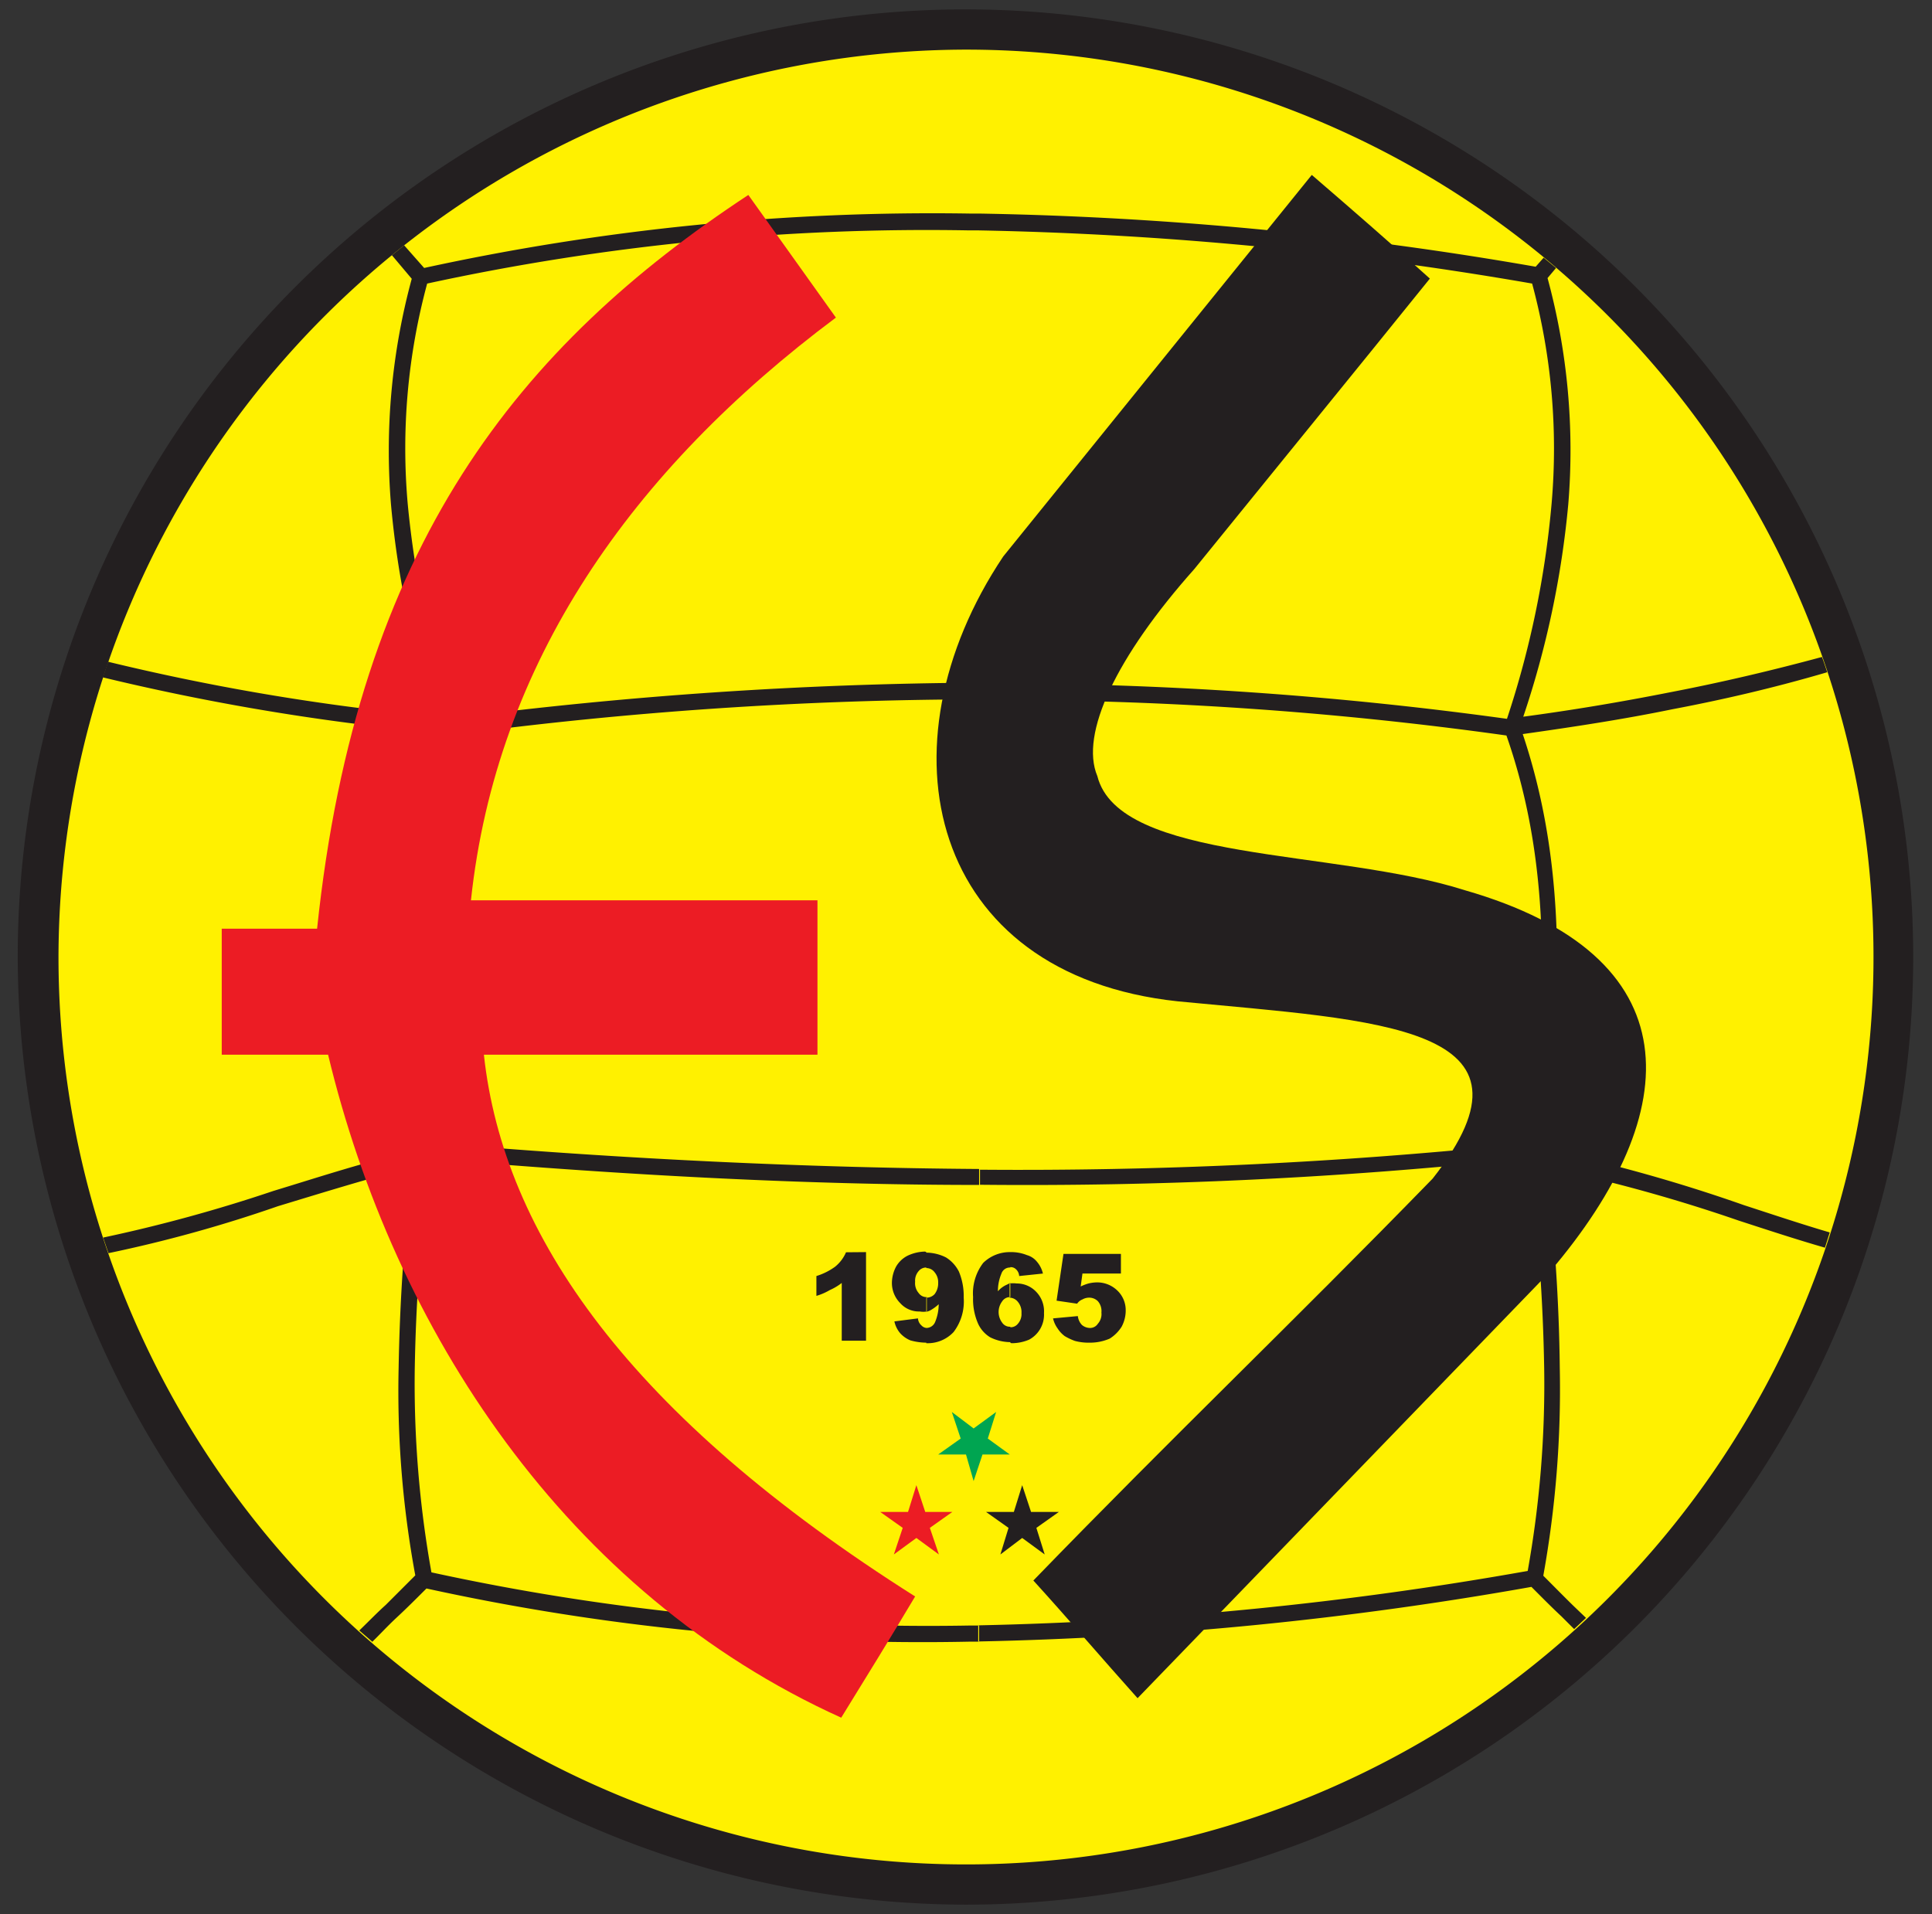 <svg id="Layer_1" data-name="Layer 1" xmlns="http://www.w3.org/2000/svg" viewBox="0 0 109 108"><rect x="0" y="0" width="109" height="108" fill="#333333" stroke="none"/><defs><style>.cls-1{fill:#231f20;}.cls-1,.cls-2,.cls-3,.cls-4{fill-rule:evenodd;}.cls-2{fill:#fff100;}.cls-3{fill:#ec1c24;}.cls-4{fill:#00a551;}</style></defs><path class="cls-1" d="M54.5,107.47A53.47,53.47,0,1,0,1,54,53.59,53.59,0,0,0,54.5,107.47Z"/><path class="cls-2" d="M54.5,2.8A51.2,51.2,0,1,1,3.3,54,51.3,51.3,0,0,1,54.5,2.8Z"/><path class="cls-1" d="M55.23,12.05a202.31,202.31,0,0,1,31.41,3l.45-.51.7.58-.48.57a37.06,37.06,0,0,1,1.17,12.75,52.6,52.6,0,0,1-2.54,12c2.77-.37,5.51-.83,8.24-1.37,2.92-.56,5.8-1.24,8.61-2,.11.28.2.57.3.86-2.89.85-5.78,1.53-8.74,2.09-2.77.57-5.61,1-8.44,1.4C88.54,49.26,88,57,87.17,64.85A90.32,90.32,0,0,1,98.39,68c1.63.53,3.24,1.07,4.84,1.54l-.27.86c-1.6-.46-3.24-1-4.87-1.53a89.85,89.85,0,0,0-10.85-3A100.57,100.57,0,0,1,88,77.2a59.28,59.28,0,0,1-.93,11.71c.57.57,1.13,1.14,1.67,1.67l.74.71-.67.63-.71-.71c-.57-.53-1.13-1.1-1.7-1.67a201.11,201.11,0,0,1-31.21,3.08v-.91a200.28,200.28,0,0,0,31-3.07,59.56,59.56,0,0,0,.93-11.44,105.71,105.71,0,0,0-.83-11.59l-1-.16a264.83,264.83,0,0,1-30,1.4V66h0a273.28,273.28,0,0,0,30-1.4h.13c.3,0,.6.1.9.13.84-7.78,1.37-15.52-1.33-23.23a207,207,0,0,0-29.71-2v-.94a212.19,212.19,0,0,1,29.74,2A53.4,53.4,0,0,0,87.54,28.4,35.75,35.75,0,0,0,86.44,16a204.69,204.69,0,0,0-31.21-3v-.93ZM21,92.63,20.27,92c.5-.48,1-1,1.49-1.44l1.67-1.67a57.1,57.1,0,0,1-.94-11.71,111.72,111.72,0,0,1,.77-11.32c-2.5.64-5.07,1.44-7.58,2.2a76.73,76.73,0,0,1-9.56,2.65l-.3-.88a86.27,86.27,0,0,0,9.6-2.63c2.63-.8,5.27-1.67,7.94-2.27C22.53,57.1,22,49.29,24.63,41.42c-.63-.1-1.27-.17-1.94-.27A131.41,131.41,0,0,1,5.8,38.22c.1-.29.19-.59.3-.88a128.57,128.57,0,0,0,16.73,2.91c.6.07,1.17.17,1.77.23a51.79,51.79,0,0,1-2.54-12,37.06,37.06,0,0,1,1.17-12.75L22.11,14.4l.69-.56,1.13,1.28A134.64,134.64,0,0,1,54.7,12.05h.53V13H54.7a133,133,0,0,0-30.6,3A35.59,35.59,0,0,0,23,28.4a54,54,0,0,0,2.57,12.12,241.5,241.5,0,0,1,29.67-2h0v.94h0a227.36,227.36,0,0,0-29.63,2c-2.71,7.74-2.17,15.49-1.34,23.26l.9-.16.07,0,.07,0c10,.83,20,1.33,29.93,1.4v.9h0c-10,0-20-.57-30-1.4a9.52,9.52,0,0,0-1,.23,104.31,104.31,0,0,0-.84,11.52,60.36,60.36,0,0,0,.94,11.51,131.54,131.54,0,0,0,30.37,3h.53v.91H54.7a130.78,130.78,0,0,1-30.64-3c-.57.57-1.1,1.1-1.67,1.63s-.93.94-1.43,1.42Z"/><path class="cls-3" d="M42.22,11C29.33,19.49,20.16,30.74,17.89,52.4H12.51v7.11h6C22.23,75,31.9,89.88,47.46,96.92c1.4-2.27,2.8-4.54,4.17-6.84C35.54,79.9,28.4,69.69,27.3,59.51H46.12V50.8H26.57C28,37.38,35.64,26.53,47.16,17.92L42.22,11Z"/><path class="cls-1" d="M74,9.88,56.6,31.4C49.43,42.12,52.4,55,66.45,56.5c11.38,1.1,21.19,1.34,14.38,10C72.69,74.86,66.45,80.77,58.3,89.18c2,2.2,3.91,4.44,5.88,6.64L87.44,71.76c7.74-9.08,8.08-17.83-4.8-21.53-7.35-2.34-19.5-1.57-20.73-6.44-1-2.37,1.07-6.74,5.47-11.68,4.44-5.48,8.88-10.92,13.29-16.39-2.21-2-4.41-3.91-6.65-5.84Z"/><path class="cls-1" d="M57,75.76v-.87h0a.52.52,0,0,0,.43-.2.82.82,0,0,0,.2-.6.9.9,0,0,0-.2-.63.62.62,0,0,0-.47-.24h0v-.8a1.55,1.55,0,0,1,.4,0,1.5,1.5,0,0,1,1.1.47,1.58,1.58,0,0,1,.44,1.2,1.6,1.6,0,0,1-.84,1.5,2.52,2.52,0,0,1-1,.2Zm0-4.24v-.87h0a2.39,2.39,0,0,1,.94.17,1.11,1.11,0,0,1,.56.37,1.58,1.58,0,0,1,.34.67L57.5,72a.56.56,0,0,0-.2-.4.41.41,0,0,0-.3-.1Zm3-.77h3.24v1.11H61.07l-.1.73a2.65,2.65,0,0,1,.44-.17,2.12,2.12,0,0,1,.43-.06,1.63,1.63,0,0,1,1.2.46,1.52,1.52,0,0,1,.47,1.1,1.92,1.92,0,0,1-.23.94,2.14,2.14,0,0,1-.67.67,2.79,2.79,0,0,1-1.13.23,3,3,0,0,1-.84-.1,3.33,3.33,0,0,1-.57-.27,1.63,1.63,0,0,1-.4-.43,1.59,1.59,0,0,1-.26-.57l1.4-.13a.86.86,0,0,0,.23.5.71.71,0,0,0,.44.17.52.52,0,0,0,.46-.24.81.81,0,0,0,.2-.63.85.85,0,0,0-.2-.64.69.69,0,0,0-.5-.2.76.76,0,0,0-.37.1.64.64,0,0,0-.3.24l-1.16-.17L60,70.75Zm-3-.1v.87a.5.5,0,0,0-.5.34,2.54,2.54,0,0,0-.2,1,1.41,1.41,0,0,1,.5-.37l.2-.1v.8a.52.52,0,0,0-.46.24,1,1,0,0,0,0,1.2.52.52,0,0,0,.46.23v.87a2.61,2.61,0,0,1-1.13-.27,1.74,1.74,0,0,1-.7-.8,3.41,3.41,0,0,1-.27-1.47,2.83,2.83,0,0,1,.57-1.93A2.14,2.14,0,0,1,57,70.65Zm-4.74,5.11v-.83a.54.54,0,0,0,.5-.34,2.63,2.63,0,0,0,.2-1,2.33,2.33,0,0,1-.5.36,1.18,1.18,0,0,1-.2.07v-.8a.62.62,0,0,0,.47-.2,1,1,0,0,0,.2-.63.87.87,0,0,0-.2-.6.58.58,0,0,0-.47-.24v-.87a2.51,2.51,0,0,1,1.11.27,2,2,0,0,1,.73.8,3.57,3.57,0,0,1,.27,1.47,2.84,2.84,0,0,1-.57,1.94,2,2,0,0,1-1.54.63Zm-3.4-5.11v5H47.49V72.39a3.12,3.12,0,0,1-.67.4,3.39,3.39,0,0,1-.76.33V72a3.58,3.58,0,0,0,1.06-.53,2.12,2.12,0,0,0,.61-.81Zm3.4,0v.87h0a.54.54,0,0,0-.43.2.81.81,0,0,0-.2.6.85.85,0,0,0,.2.64.54.54,0,0,0,.46.23h0V74a1.14,1.14,0,0,1-.4,0,1.41,1.41,0,0,1-1.1-.47,1.61,1.61,0,0,1-.47-1.17,2,2,0,0,1,.24-.9,1.57,1.57,0,0,1,.63-.6,2.41,2.41,0,0,1,1-.24Zm0,4.28v.83h0a3.45,3.45,0,0,1-.9-.13,1.62,1.62,0,0,1-.57-.4,1.51,1.51,0,0,1-.33-.67l1.33-.17a.58.58,0,0,0,.2.4.43.43,0,0,0,.3.14Z"/><polygon class="cls-3" points="51.7 83.8 52.2 85.31 53.73 85.31 52.46 86.21 52.97 87.71 51.7 86.78 50.43 87.71 50.93 86.21 49.66 85.31 51.23 85.31 51.7 83.8 51.7 83.8"/><polygon class="cls-1" points="57.67 83.8 58.17 85.31 59.74 85.31 58.47 86.21 58.94 87.71 57.67 86.78 56.44 87.71 56.9 86.21 55.63 85.31 57.2 85.31 57.67 83.8 57.67 83.8"/><polygon class="cls-4" points="54.93 83.57 55.43 82.07 56.97 82.07 55.73 81.17 56.2 79.67 54.93 80.6 53.7 79.67 54.2 81.17 52.93 82.07 54.5 82.07 54.93 83.57 54.93 83.57"/></svg>